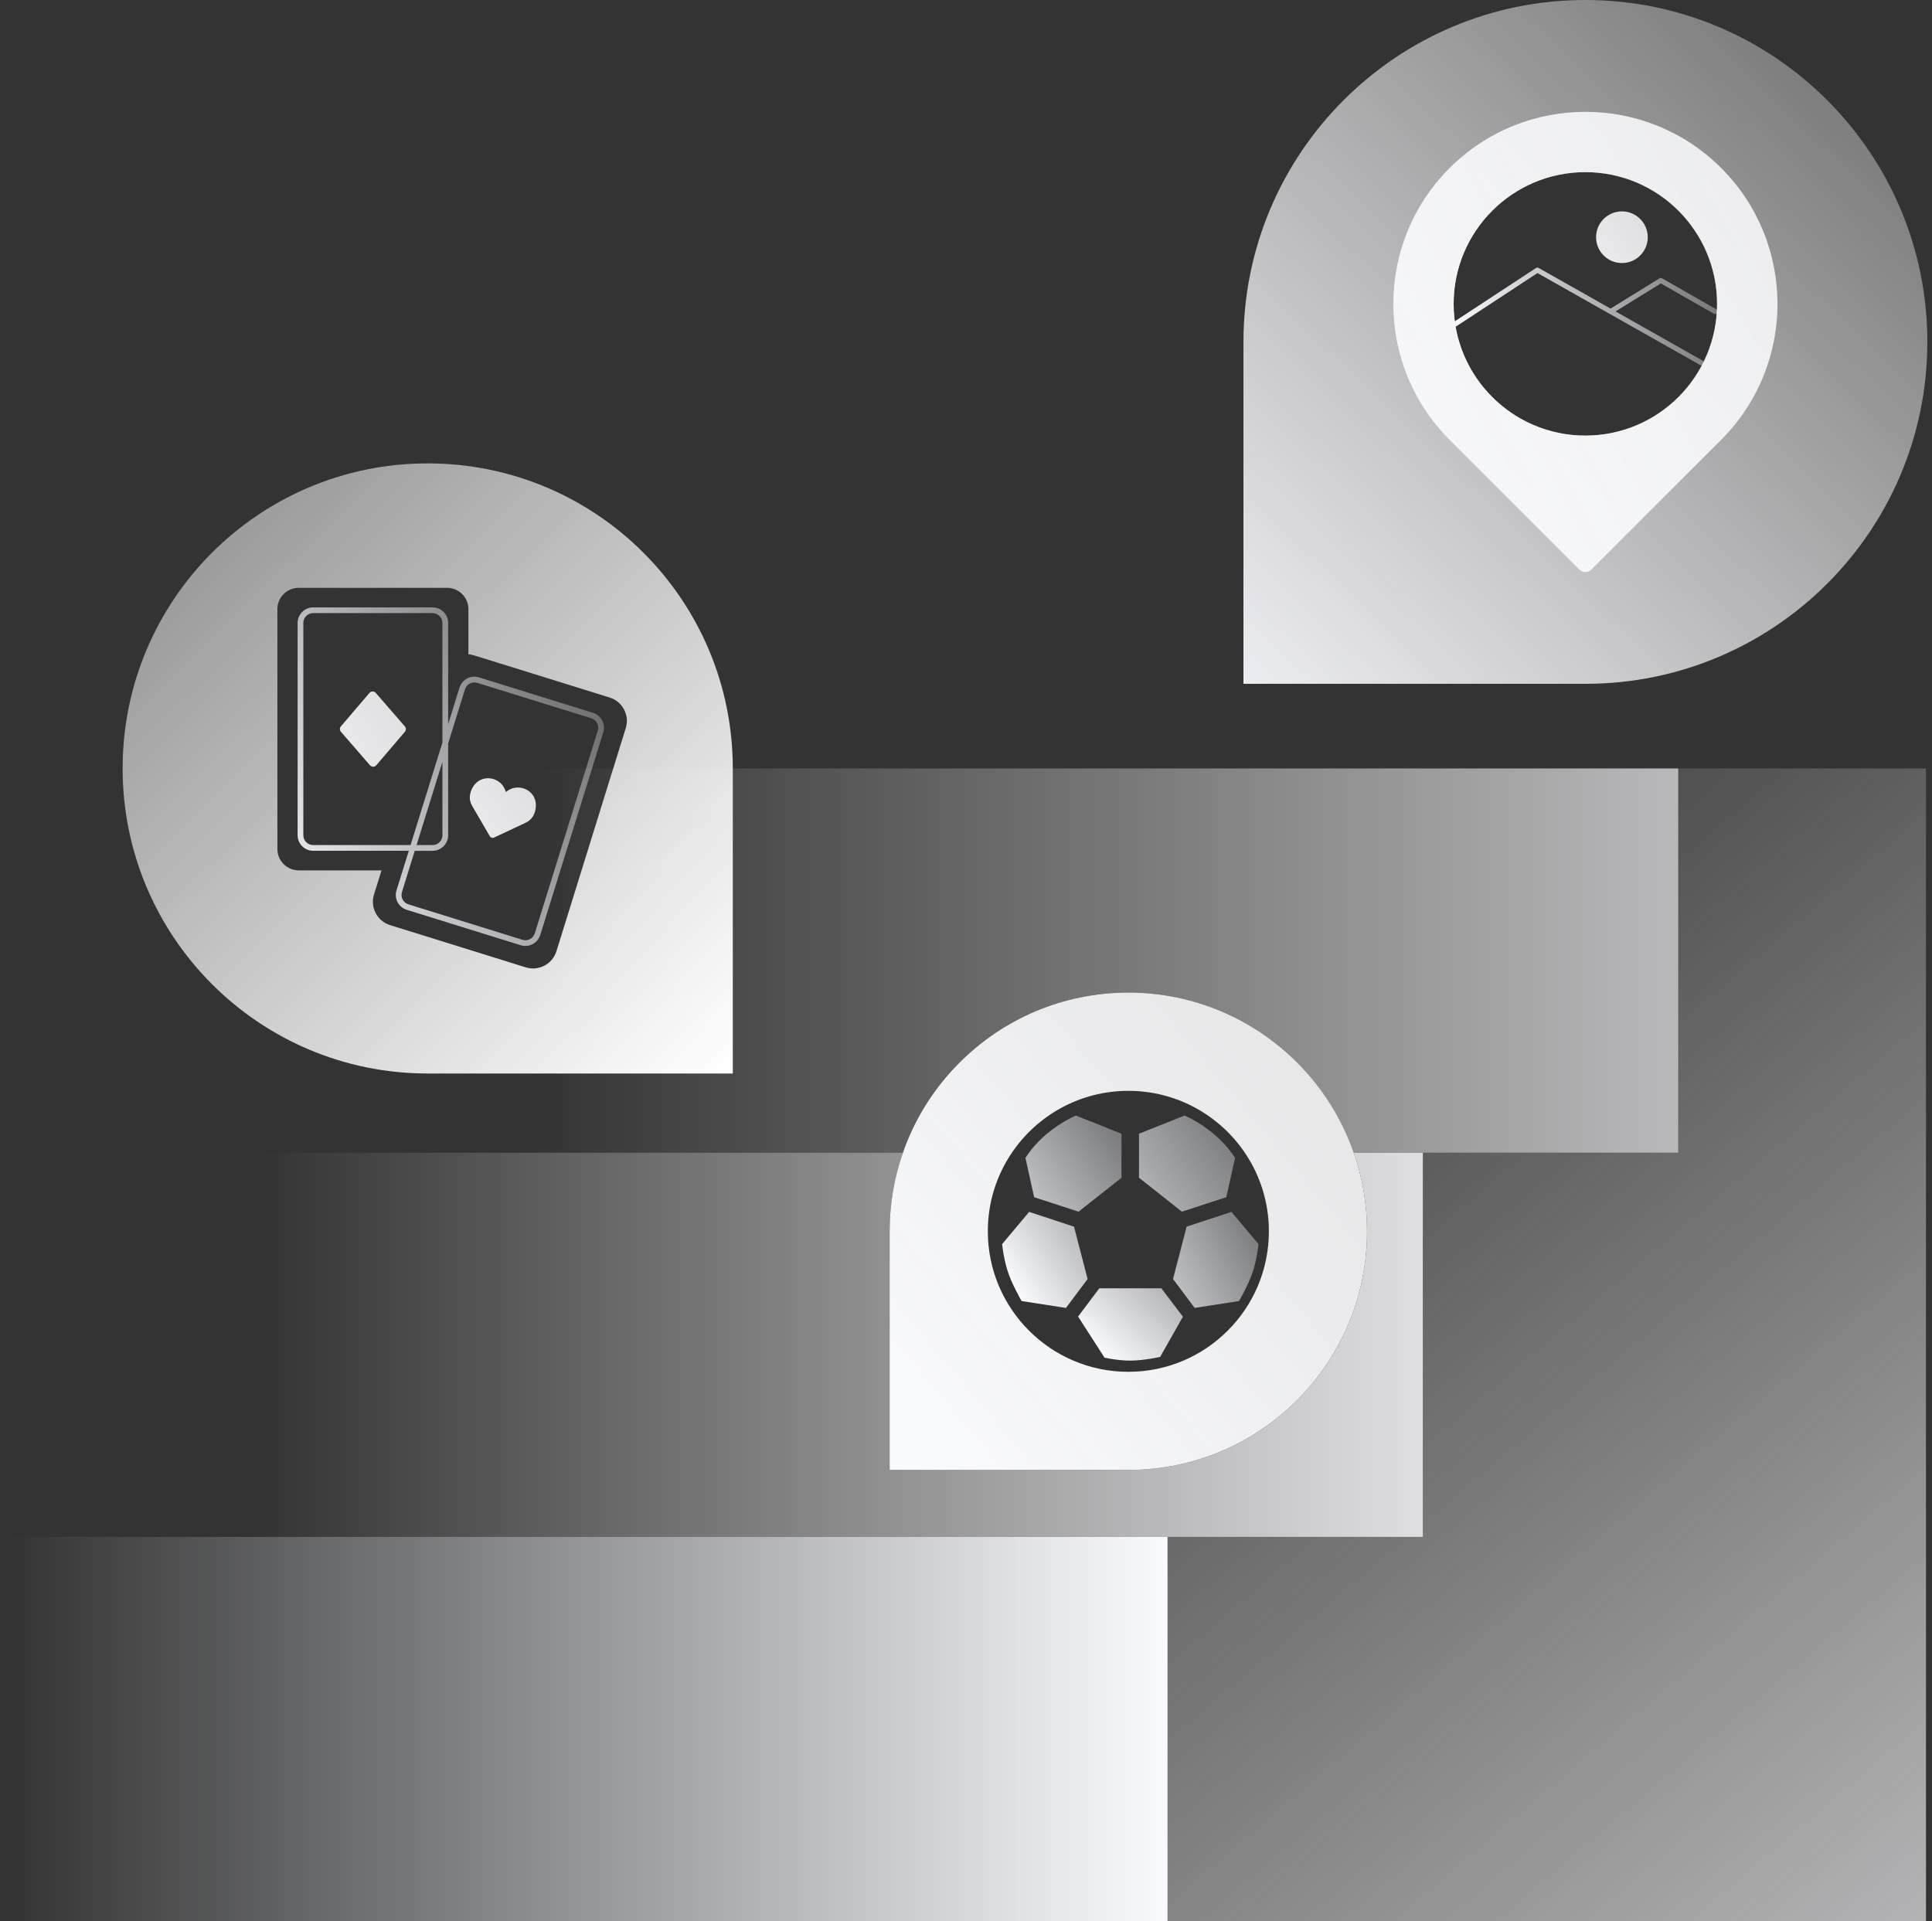 <?xml version="1.0" encoding="UTF-8"?> <svg xmlns="http://www.w3.org/2000/svg" width="362" height="360" viewBox="0 0 362 360" fill="none"><rect x="0" y="0" width="362" height="360" fill="#333333" stroke="none"/><path d="M218.767 287.999H0.871V360H218.767V287.999Z" fill="url(#paint0_linear_3683_49164)"></path><path d="M266.603 216V288H48.713V216H169.183C167.563 220.61 166.693 225.57 166.693 230.729V275.449H211.423C236.133 275.449 256.143 255.439 256.143 230.729C256.143 225.569 255.273 220.609 253.653 216H266.603Z" fill="url(#paint1_linear_3683_49164)"></path><path d="M314.453 144V216H253.653C251.423 209.58 247.763 203.82 243.053 199.11C234.953 191.01 223.773 186 211.423 186C199.073 186 187.893 191.01 179.803 199.11C175.083 203.82 171.413 209.58 169.183 216H96.553V144H314.453Z" fill="url(#paint2_linear_3683_49164)"></path><path d="M218.768 360V287.999H266.611V215.999H314.453V143.998H360.874V360H218.768Z" fill="url(#paint3_linear_3683_49164)"></path><path d="M203.787 239.67L199.733 245.091L191.417 243.8C191.417 243.8 189.499 240.496 188.749 238.009C187.99 235.522 187.771 233.13 187.771 233.13L192.831 227.092L201.242 229.864L203.787 239.67Z" fill="url(#paint4_linear_3683_49164)"></path><path d="M210.135 212.446V220.695L202.091 227.051L193.768 224.342L192.135 216.984C192.135 216.984 192.321 216.669 192.701 216.149C193.323 215.277 194.473 213.858 196.227 212.401C199.038 210.072 201.599 209.042 201.599 209.042L210.135 212.446Z" fill="url(#paint5_linear_3683_49164)"></path><path d="M221.64 246.736L217.38 254.267C217.38 254.267 214.29 254.961 211.808 254.961C209.317 254.961 206.949 254.4 206.949 254.4L202.004 246.707L205.979 241.411H217.609L221.64 246.736Z" fill="url(#paint6_linear_3683_49164)"></path><path d="M231.416 216.984L229.774 224.342L221.451 227.051L213.416 220.695V212.446L221.943 209.041C221.943 209.041 224.504 210.071 227.315 212.4C229.069 213.857 230.228 215.276 230.85 216.148C231.231 216.668 231.416 216.984 231.416 216.984Z" fill="url(#paint7_linear_3683_49164)"></path><path d="M235.809 233.129C235.809 233.129 235.591 235.521 234.841 238.008C234.082 240.495 232.154 243.799 232.154 243.799L223.847 245.09L219.793 239.669L222.337 229.863L230.748 227.091L235.809 233.129Z" fill="url(#paint8_linear_3683_49164)"></path><path d="M253.651 216C251.421 209.58 247.761 203.82 243.051 199.11C234.951 191.01 223.771 186 211.421 186C199.071 186 187.891 191.01 179.801 199.11C175.081 203.82 171.411 209.58 169.181 216C167.561 220.61 166.691 225.57 166.691 230.729V275.449H211.421C236.131 275.449 256.141 255.439 256.141 230.729C256.141 225.57 255.271 220.61 253.651 216ZM211.421 257.06C196.891 257.06 185.091 245.27 185.091 230.73C185.091 225.27 186.751 220.2 189.601 216.001C194.331 209.011 202.341 204.411 211.421 204.411C220.501 204.411 228.511 209.011 233.241 216.001C236.091 220.201 237.751 225.271 237.751 230.73C237.751 245.27 225.961 257.06 211.421 257.06Z" fill="url(#paint9_linear_3683_49164)"></path><path d="M120.565 103.574C110.22 93.229 95.933 86.834 80.141 86.834C64.358 86.834 50.062 93.229 39.717 103.574C29.372 113.919 22.977 128.215 22.977 143.998C22.977 175.574 48.575 201.163 80.141 201.163H137.306V143.998C137.305 128.215 130.91 113.919 120.565 103.574ZM117.249 136.439L104.261 178.247C103.503 180.672 100.936 182.018 98.511 181.269L73.093 173.358C70.687 172.61 69.322 170.051 70.071 167.627L70.118 167.494L70.346 166.765L71.483 163.099H55.973C53.766 163.099 51.975 161.309 51.975 159.092V114.149C51.975 111.942 53.766 110.151 55.973 110.151H83.759C85.976 110.151 87.767 111.941 87.767 114.149V122.609C88.117 122.637 88.468 122.694 88.818 122.808L90.296 123.263L92.153 123.841L114.236 130.709C116.642 131.455 118.007 134.032 117.249 136.439Z" fill="url(#paint10_linear_3683_49164)"></path><path d="M100.291 151.892C101.164 148.245 97.119 146.349 94.78 148.437C94.037 145.392 89.63 144.66 88.282 148.159C88.17 148.451 88.094 148.748 88.051 149.049C87.952 149.731 88.126 150.424 88.472 151.02L91.773 156.694C91.936 156.973 92.284 157.082 92.577 156.945L98.485 154.18C99.105 153.89 99.637 153.421 99.949 152.812C100.097 152.523 100.213 152.217 100.291 151.892Z" fill="url(#paint11_linear_3683_49164)"></path><path d="M111.113 133.574L89.751 126.934C89.005 126.703 88.215 126.775 87.527 127.138C86.837 127.501 86.329 128.111 86.098 128.855L83.971 135.7V116.737C83.971 115.128 82.661 113.818 81.052 113.818H58.682C57.072 113.818 55.764 115.128 55.764 116.737V156.51C55.764 158.119 57.073 159.429 58.682 159.429H76.595L74.293 166.836C74.062 167.58 74.134 168.37 74.497 169.061C74.859 169.752 75.47 170.259 76.214 170.49L97.576 177.13C97.863 177.219 98.154 177.262 98.441 177.262C99.685 177.262 100.841 176.458 101.229 175.209L113.035 137.229C113.512 135.691 112.65 134.052 111.113 133.574ZM58.681 158.355C57.663 158.355 56.835 157.527 56.835 156.508V116.735C56.835 115.717 57.663 114.888 58.681 114.888H81.051C82.07 114.888 82.898 115.716 82.898 116.735V139.148L76.928 158.355H58.681ZM82.898 142.762V156.509C82.898 157.527 82.07 158.356 81.051 158.356H78.051L82.898 142.762ZM112.011 136.91L100.205 174.89C100.058 175.361 99.738 175.747 99.302 175.977C98.867 176.206 98.368 176.254 97.894 176.106L76.533 169.466C76.062 169.319 75.675 168.998 75.446 168.562C75.217 168.125 75.171 167.626 75.317 167.155L77.718 159.43H81.051C82.66 159.43 83.97 158.12 83.97 156.511V139.314L87.122 129.175C87.426 128.203 88.459 127.659 89.433 127.96L110.795 134.6C111.768 134.9 112.313 135.937 112.011 136.91Z" fill="url(#paint12_linear_3683_49164)"></path><path d="M69.225 129.845L63.874 136.112C63.623 136.405 63.626 136.838 63.879 137.129L69.328 143.404C69.641 143.764 70.2 143.762 70.508 143.399L75.859 137.132C76.111 136.839 76.109 136.406 75.856 136.115L70.406 129.84C70.094 129.48 69.534 129.483 69.225 129.845Z" fill="url(#paint13_linear_3683_49164)"></path><path d="M342.361 18.768C330.765 7.172 314.754 0 297.057 0C279.36 0 263.349 7.172 251.754 18.768C240.158 30.364 232.986 46.384 232.986 64.071V128.142H297.057C332.442 128.142 361.128 99.455 361.128 64.071C361.128 46.383 353.957 30.364 342.361 18.768ZM297.048 81.626C283.425 81.626 272.369 70.579 272.369 56.947C272.369 43.314 283.425 32.258 297.048 32.258C310.68 32.258 321.727 43.314 321.727 56.947C321.727 70.579 310.68 81.626 297.048 81.626Z" fill="url(#paint14_linear_3683_49164)"></path><path d="M322.512 31.491C315.483 24.462 306.274 20.956 297.066 20.956C287.848 20.956 278.639 24.461 271.6 31.491C264.571 38.53 261.066 47.738 261.066 56.947C261.066 66.164 264.571 75.373 271.6 82.393L295.92 106.722C296.545 107.347 297.559 107.347 298.175 106.722L322.513 82.393C336.562 68.344 336.562 45.55 322.512 31.491ZM297.047 81.626C283.424 81.626 272.368 70.579 272.368 56.947C272.368 43.314 283.424 32.258 297.047 32.258C310.679 32.258 321.726 43.314 321.726 56.947C321.726 70.579 310.679 81.626 297.047 81.626Z" fill="url(#paint15_linear_3683_49164)"></path><path d="M321.587 57.963L311.419 52.153C311.271 52.068 311.086 52.07 310.938 52.161L301.768 57.825L288.29 50.206C288.138 50.119 287.948 50.126 287.8 50.222L272.408 60.325C272.191 60.467 272.13 60.759 272.273 60.977C272.416 61.194 272.708 61.254 272.925 61.112L288.077 51.167L318.529 68.381C318.603 68.422 318.682 68.442 318.761 68.442C318.925 68.442 319.084 68.356 319.171 68.203C319.299 67.977 319.219 67.69 318.993 67.562L302.705 58.355L311.196 53.11L321.121 58.781C321.195 58.823 321.274 58.843 321.354 58.843C321.517 58.843 321.676 58.758 321.763 58.606C321.891 58.38 321.813 58.092 321.587 57.963Z" fill="url(#paint16_linear_3683_49164)"></path><path d="M303.9 49.293C306.573 49.293 308.741 47.126 308.741 44.452C308.741 41.778 306.573 39.611 303.9 39.611C301.226 39.611 299.059 41.778 299.059 44.452C299.059 47.126 301.226 49.293 303.9 49.293Z" fill="url(#paint17_linear_3683_49164)"></path><defs><linearGradient id="paint0_linear_3683_49164" x1="219" y1="324" x2="1" y2="324" gradientUnits="userSpaceOnUse"><stop stop-color="#FAFBFF"></stop><stop offset="1" stop-color="#F3F8FF" stop-opacity="0"></stop><stop offset="1" stop-color="white" stop-opacity="0"></stop></linearGradient><linearGradient id="paint1_linear_3683_49164" x1="302.5" y1="252" x2="48.713" y2="252" gradientUnits="userSpaceOnUse"><stop stop-color="#FAFBFF"></stop><stop offset="1" stop-color="white" stop-opacity="0"></stop></linearGradient><linearGradient id="paint2_linear_3683_49164" x1="422.5" y1="194.5" x2="100.5" y2="194.5" gradientUnits="userSpaceOnUse"><stop stop-color="#FAFBFF"></stop><stop offset="1" stop-color="white" stop-opacity="0"></stop></linearGradient><linearGradient id="paint3_linear_3683_49164" x1="478.5" y1="447" x2="224.087" y2="147.659" gradientUnits="userSpaceOnUse"><stop stop-color="#FAFBFF"></stop><stop offset="1" stop-color="white" stop-opacity="0"></stop></linearGradient><linearGradient id="paint4_linear_3683_49164" x1="191.14" y1="243.402" x2="233.418" y2="216.084" gradientUnits="userSpaceOnUse"><stop stop-color="#FAFBFF"></stop><stop offset="1" stop-color="#F3F8FF" stop-opacity="0"></stop></linearGradient><linearGradient id="paint5_linear_3683_49164" x1="186" y1="243" x2="233.679" y2="209.598" gradientUnits="userSpaceOnUse"><stop stop-color="#FAFBFF"></stop><stop offset="1" stop-color="#F3F8FF" stop-opacity="0"></stop></linearGradient><linearGradient id="paint6_linear_3683_49164" x1="206.133" y1="253.689" x2="241" y2="217" gradientUnits="userSpaceOnUse"><stop stop-color="#FAFBFF"></stop><stop offset="1" stop-color="#F3F8FF" stop-opacity="0"></stop></linearGradient><linearGradient id="paint7_linear_3683_49164" x1="200.5" y1="249.5" x2="260.194" y2="208.163" gradientUnits="userSpaceOnUse"><stop stop-color="#FAFBFF"></stop><stop offset="1" stop-color="#F3F8FF" stop-opacity="0"></stop></linearGradient><linearGradient id="paint8_linear_3683_49164" x1="209.5" y1="254.5" x2="256.909" y2="229.018" gradientUnits="userSpaceOnUse"><stop stop-color="#FAFBFF"></stop><stop offset="1" stop-color="#F3F8FF" stop-opacity="0"></stop></linearGradient><linearGradient id="paint9_linear_3683_49164" x1="167" y1="272.5" x2="282" y2="175.5" gradientUnits="userSpaceOnUse"><stop stop-color="#FAFBFF"></stop><stop offset="1" stop-color="white" stop-opacity="0.84"></stop></linearGradient><linearGradient id="paint10_linear_3683_49164" x1="137" y1="201" x2="-61.5" y2="-2" gradientUnits="userSpaceOnUse"><stop stop-color="white"></stop><stop offset="1" stop-color="white" stop-opacity="0"></stop></linearGradient><linearGradient id="paint11_linear_3683_49164" x1="66.961" y1="163.541" x2="127.684" y2="120.324" gradientUnits="userSpaceOnUse"><stop stop-color="#FAFBFF"></stop><stop offset="1" stop-color="white" stop-opacity="0.7"></stop></linearGradient><linearGradient id="paint12_linear_3683_49164" x1="45.876" y1="163.928" x2="139.651" y2="111.166" gradientUnits="userSpaceOnUse"><stop stop-color="#FAFBFF"></stop><stop offset="0.747" stop-color="#F5F9FF" stop-opacity="0.234"></stop><stop offset="0.938" stop-color="#F3F8FF" stop-opacity="0.038"></stop><stop offset="1" stop-color="#F3F8FF" stop-opacity="0"></stop></linearGradient><linearGradient id="paint13_linear_3683_49164" x1="42.676" y1="151.921" x2="111.993" y2="112.921" gradientUnits="userSpaceOnUse"><stop stop-color="#FAFBFF"></stop><stop offset="1" stop-color="white" stop-opacity="0.7"></stop></linearGradient><linearGradient id="paint14_linear_3683_49164" x1="221.423" y1="143.286" x2="412.5" y2="-56.5" gradientUnits="userSpaceOnUse"><stop stop-color="#FAFBFF"></stop><stop offset="1" stop-color="white" stop-opacity="0"></stop></linearGradient><linearGradient id="paint15_linear_3683_49164" x1="138.689" y1="157.635" x2="551.643" y2="-63.649" gradientUnits="userSpaceOnUse"><stop stop-color="#FAFBFF"></stop><stop offset="1" stop-color="white" stop-opacity="0.7"></stop></linearGradient><linearGradient id="paint16_linear_3683_49164" x1="272.486" y1="65.484" x2="348.083" y2="50.349" gradientUnits="userSpaceOnUse"><stop stop-color="#FAFBFF"></stop><stop offset="1" stop-color="#F3F8FF" stop-opacity="0"></stop></linearGradient><linearGradient id="paint17_linear_3683_49164" x1="282.598" y1="54.956" x2="333.227" y2="22.456" gradientUnits="userSpaceOnUse"><stop stop-color="#FAFBFF"></stop><stop offset="1" stop-color="white" stop-opacity="0.7"></stop></linearGradient></defs></svg> 